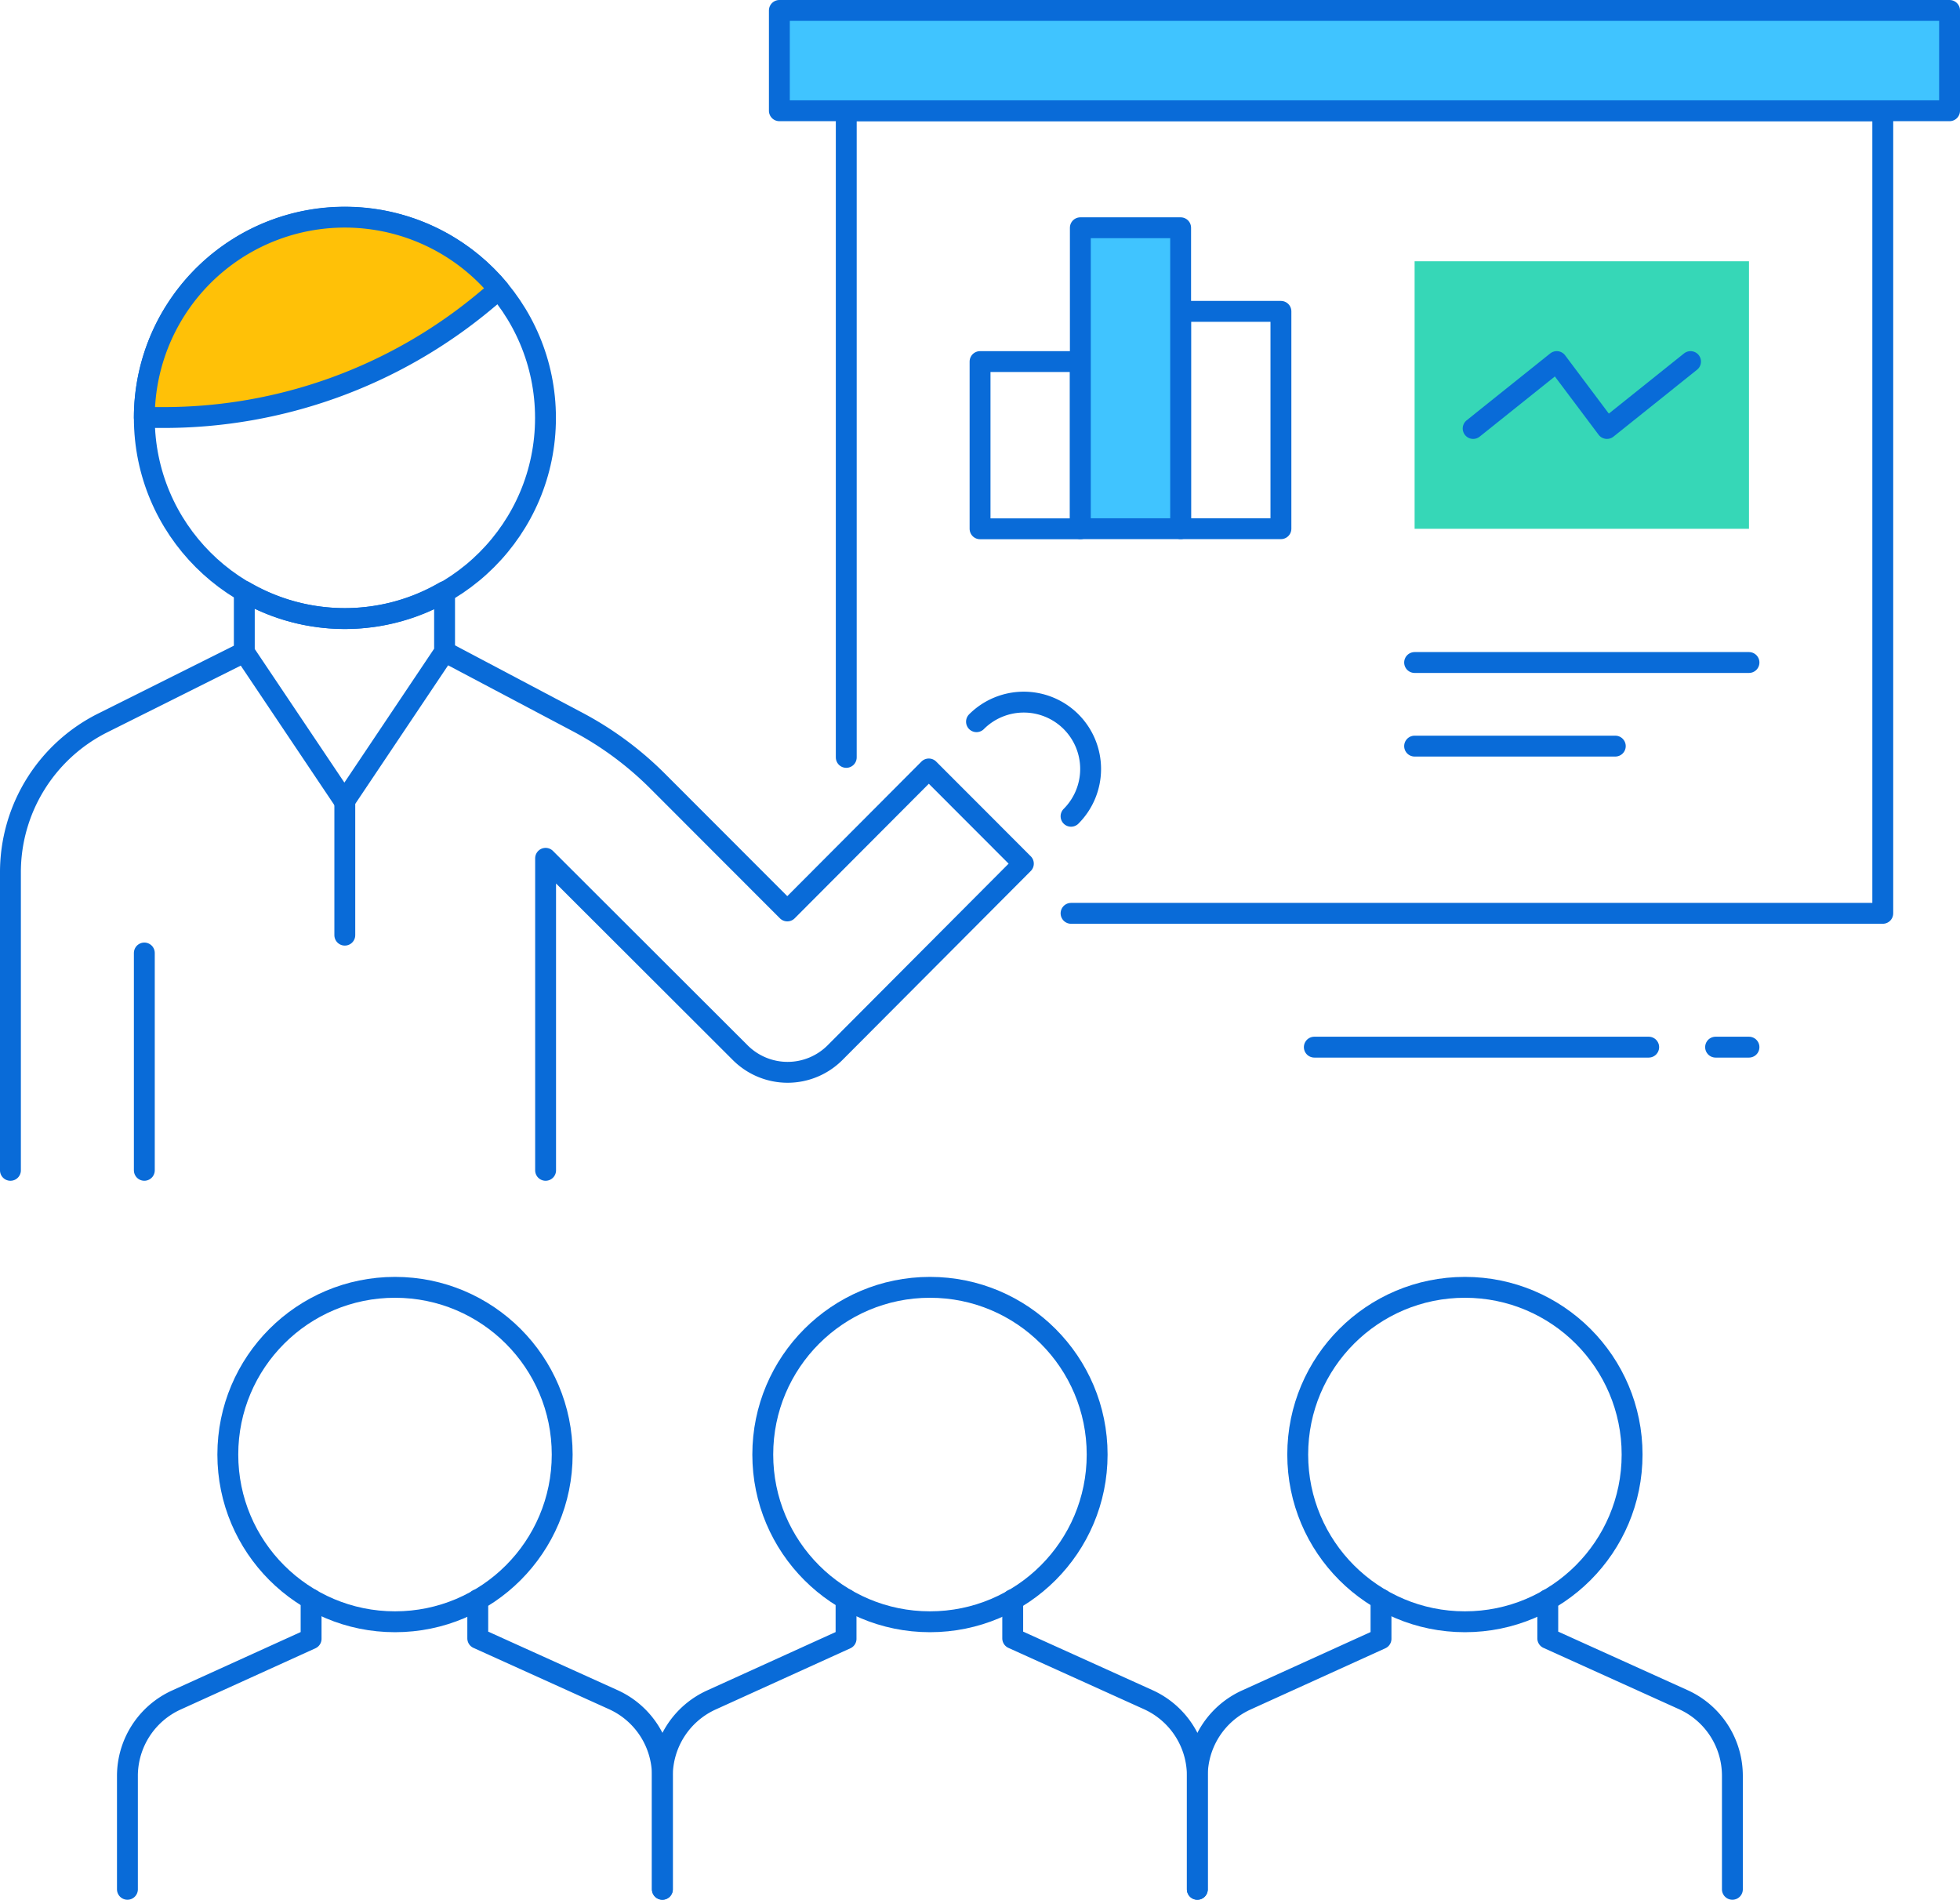 <svg xmlns="http://www.w3.org/2000/svg" width="187.81" height="182" viewBox="0 0 187.81 182"><defs><style>.cls-1{fill:none;}.cls-1,.cls-2,.cls-3{stroke:#096bd8;stroke-linecap:round;stroke-linejoin:round;stroke-width:2px;}.cls-2{fill:#ffc107;}.cls-3{fill:#40c4ff;}.cls-4{fill:#36d7b7;}</style></defs><g id="Calque_2" data-name="Calque 2"><g id="icon_search_formation"><circle class="cls-1" cx="37.85" cy="139.35" r="16.02"/><path class="cls-1" d="M29.81,153.21V157h0l-12.9,5.86a8,8,0,0,0-4.7,7.29V181"/><path class="cls-1" d="M63.47,181V170.14a8,8,0,0,0-4.69-7.3l-13-5.88h0v-3.71"/><circle class="cls-1" cx="89.11" cy="139.35" r="16.02"/><path class="cls-1" d="M81.07,153.21V157h0l-12.9,5.86a8,8,0,0,0-4.7,7.29V181"/><path class="cls-1" d="M114.73,181V170.14a8,8,0,0,0-4.69-7.3l-13-5.88h0v-3.71"/><circle class="cls-1" cx="140.37" cy="139.35" r="16.02"/><path class="cls-1" d="M132.33,153.21V157h0l-12.9,5.86a8,8,0,0,0-4.7,7.29V181"/><path class="cls-1" d="M166,181V170.14a8,8,0,0,0-4.69-7.3l-13-5.88h0v-3.71"/><line class="cls-1" x1="135.55" y1="63.47" x2="167.59" y2="63.47"/><line class="cls-1" x1="135.55" y1="71.48" x2="154.78" y2="71.48"/><circle class="cls-1" cx="33.05" cy="40.04" r="19.22"/><path class="cls-2" d="M46.38,28.92l1.43-1.19A19.21,19.21,0,0,0,13.83,40h1.81A48.08,48.08,0,0,0,46.38,28.92Z"/><path class="cls-1" d="M23.41,62.48,9.86,69.25A16,16,0,0,0,1,83.58v28.54"/><line class="cls-1" x1="13.83" y1="112.12" x2="13.83" y2="91.3"/><path class="cls-1" d="M33.05,59.26a19.11,19.11,0,0,1-9.64-2.61v5.83L33,76.77l9.6-14.32V56.68A19.09,19.09,0,0,1,33.05,59.26Z"/><line class="cls-1" x1="33.04" y1="76.77" x2="33.04" y2="89.59"/><path class="cls-1" d="M42.64,62.45l12.69,6.71A32,32,0,0,1,63,74.82L75.44,87.27,89,73.67l9.06,9.07L80,100.86a6.42,6.42,0,0,1-9.06,0L52.28,82.23h0v29.89"/><polyline class="cls-1" points="102.63 87.5 180.41 87.5 180.41 10.61 81.09 10.61 81.09 72.56"/><path class="cls-1" d="M93.57,69.14h0a6.41,6.41,0,0,1,9.06,0h0a6.41,6.41,0,0,1,0,9.06h0"/><line class="cls-1" x1="125.94" y1="100.32" x2="157.98" y2="100.32"/><line class="cls-1" x1="164.39" y1="100.32" x2="167.59" y2="100.32"/><rect class="cls-1" x="93.91" y="34.64" width="9.61" height="16.02"/><rect class="cls-1" x="113.13" y="29.83" width="9.61" height="20.82"/><rect class="cls-3" x="103.52" y="21.82" width="9.61" height="28.83"/><rect class="cls-4" x="135.55" y="25.03" width="32.04" height="25.63"/><rect class="cls-3" x="74.68" y="1" width="112.13" height="9.61"/><polyline class="cls-1" points="141.16 41.05 149.17 34.64 153.98 41.05 161.99 34.64"/></g></g></svg>